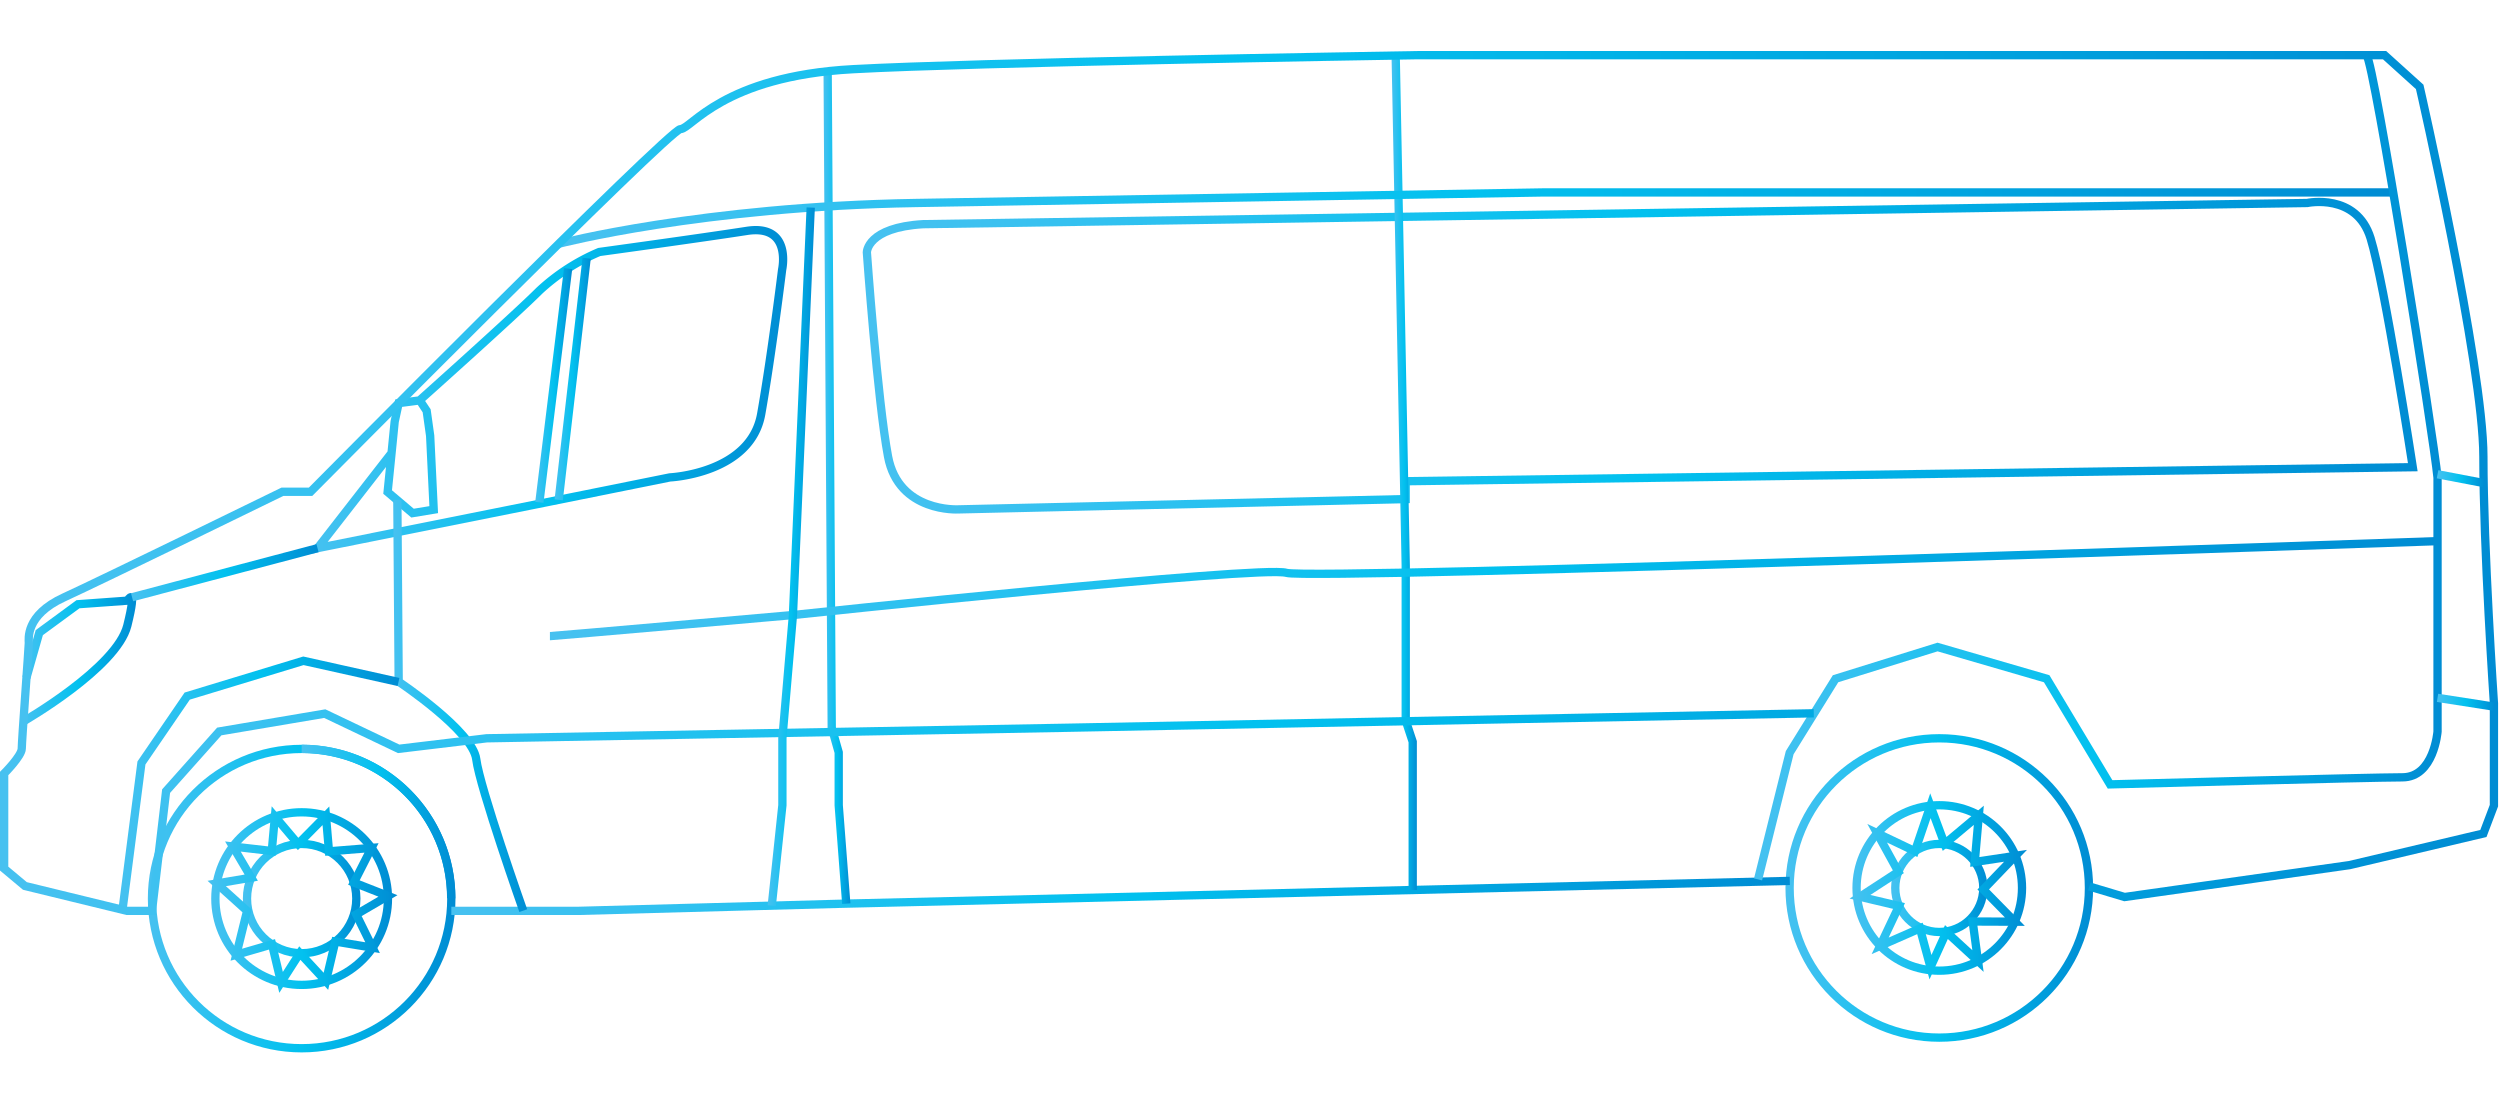 <svg xmlns="http://www.w3.org/2000/svg" xmlns:xlink="http://www.w3.org/1999/xlink" width="301" height="133.01" viewBox="0 0 301 133.01"><defs><style>.a,.aa,.b,.c,.d,.e,.f,.g,.h,.i,.j,.k,.l,.m,.n,.o,.p,.q,.r,.s,.t,.u,.v,.w,.x,.y,.z{fill:none;stroke-miterlimit:10;}.a{stroke:url(#a);}.b{stroke:url(#b);}.c{stroke:url(#c);}.d{stroke:url(#d);}.e{stroke:url(#e);}.f{stroke:url(#f);}.g{stroke:url(#g);}.h{stroke:url(#h);}.i{stroke:url(#i);}.j{stroke:url(#j);}.k{stroke:url(#k);}.l{stroke:url(#l);}.m{stroke:url(#m);}.n{stroke:url(#n);}.o{stroke:url(#o);}.p{stroke:url(#p);}.q{stroke:url(#q);}.r{stroke:url(#r);}.s{stroke:url(#s);}.t{stroke:url(#t);}.u{stroke:url(#u);}.v{stroke:url(#v);}.w{stroke:url(#w);}.x{stroke:url(#x);}.y{stroke:url(#y);}.z{stroke:url(#z);}.aa{stroke:url(#aa);}</style><linearGradient id="a" x1="17.81" y1="27.81" x2="54.84" y2="27.81" gradientTransform="matrix(1, 0, 0, -1, 0, 136)" gradientUnits="userSpaceOnUse"><stop offset="0" stop-color="#47c1f0"/><stop offset="0.5" stop-color="#02c1ef"/><stop offset="1" stop-color="#008cd3"/></linearGradient><linearGradient id="b" x1="25.43" y1="27.81" x2="47.22" y2="27.81" xlink:href="#a"/><linearGradient id="c" x1="29.25" y1="27.81" x2="43.4" y2="27.81" xlink:href="#a"/><linearGradient id="d" x1="36.32" y1="37.1" x2="54.84" y2="37.1" xlink:href="#a"/><linearGradient id="e" x1="214.97" y1="29.09" x2="252" y2="29.09" xlink:href="#a"/><linearGradient id="f" x1="223.02" y1="29.09" x2="243.95" y2="29.09" xlink:href="#a"/><linearGradient id="g" x1="227.69" y1="29.09" x2="239.28" y2="29.09" xlink:href="#a"/><linearGradient id="h" x1="54.34" y1="28.14" x2="215.5" y2="28.14" xlink:href="#a"/><linearGradient id="i" x1="2.56" y1="56.65" x2="16.39" y2="56.65" xlink:href="#a"/><linearGradient id="j" x1="37" y1="88.99" x2="94.79" y2="88.99" xlink:href="#a"/><linearGradient id="k" x1="64.45" y1="89.59" x2="68.9" y2="89.59" xlink:href="#a"/><linearGradient id="l" x1="66.77" y1="90.37" x2="71.13" y2="90.37" xlink:href="#a"/><linearGradient id="m" x1="103.87" y1="93.17" x2="291.09" y2="93.17" xlink:href="#a"/><linearGradient id="n" x1="167.55" y1="79.08" x2="170.59" y2="79.08" xlink:href="#a"/><linearGradient id="o" x1="99.15" y1="77.3" x2="102.39" y2="77.3" xlink:href="#a"/><linearGradient id="p" x1="67.14" y1="109.75" x2="287.97" y2="109.75" xlink:href="#a"/><linearGradient id="q" x1="211.17" y1="79.87" x2="293.98" y2="79.87" xlink:href="#a"/><linearGradient id="r" x1="47.34" y1="51.01" x2="63.5" y2="51.01" xlink:href="#a"/><linearGradient id="s" x1="14.25" y1="41.68" x2="48.08" y2="41.68" xlink:href="#a"/><linearGradient id="t" x1="15.77" y1="67.04" x2="38.36" y2="67.04" xlink:href="#a"/><linearGradient id="u" x1="-0.01" y1="77.84" x2="300.77" y2="77.84" xlink:href="#a"/><linearGradient id="v" x1="293.39" y1="78.37" x2="299.11" y2="78.37" xlink:href="#a"/><linearGradient id="w" x1="293.4" y1="51.45" x2="300.34" y2="51.45" xlink:href="#a"/><linearGradient id="x" x1="66.21" y1="65.13" x2="293.54" y2="65.13" xlink:href="#a"/><linearGradient id="y" x1="92.43" y1="68.97" x2="98.11" y2="68.97" xlink:href="#a"/><linearGradient id="z" x1="24.99" y1="27.7" x2="47.85" y2="27.7" xlink:href="#a"/><linearGradient id="aa" x1="222.69" y1="29.28" x2="244.05" y2="29.28" xlink:href="#a"/></defs><title>Zeichenfläche 1</title><circle class="a" cx="36.32" cy="108.19" r="18.02"/><circle class="b" cx="36.32" cy="108.19" r="10.39"/><circle class="c" cx="36.32" cy="108.19" r="6.58"/><path class="d" d="M36.32,90.16a18,18,0,0,1,18,18h0"/><circle class="e" cx="233.49" cy="106.91" r="18.02"/><circle class="f" cx="233.49" cy="106.91" r="9.96"/><circle class="g" cx="233.49" cy="106.91" r="5.3"/><polyline class="h" points="215.49 106.06 100.98 108.82 69.61 109.67 54.34 109.67"/><path class="i" d="M2.81,86.86s11.25-6.45,12.52-11.54,0-3,0-3l-5.94.43L4.73,76.17,3.18,81.61"/><path class="j" d="M50.52,48.18l.85,1.28.42,3,.43,8.9-2.55.42-3-2.54.49-4.86.36-3.62L48,48.54l2.51-.33S61.94,38,64.94,35a24.66,24.66,0,0,1,7.21-4.66s12.3-1.69,17.77-2.54,4.25,4.65,4.25,4.65-1.25,10.19-2.52,17.39-11,7.64-11,7.64L64.78,60.68,38.66,65.91l-.43.09,8.91-11.45"/><line class="k" x1="64.94" y1="60.48" x2="68.4" y2="32.34"/><line class="l" x1="67.27" y1="60.18" x2="70.63" y2="31.09"/><path class="m" d="M115.39,61.33s-7.2.42-8.47-6.36-2.55-24.59-2.55-24.59,0-3,6.79-3.39l166.62-2.55s5.94-1.27,7.64,4.25,5.08,27.56,5.08,27.56L169.24,57.94v2.15Z"/><polyline class="n" points="168.04 6.69 169.25 68.12 169.25 86.77 170.09 89.31 170.09 95.26 170.09 107.16"/><polyline class="o" points="99.65 8.57 100.14 87.62 100.98 90.59 100.98 96.95 101.89 108.8"/><path class="p" d="M67.27,29.35s17.18-4.48,43-4.91l75.47-1.27H288"/><path class="q" d="M284.93,6.63c.92.85,8.13,46.22,8.55,50.89V88.07s-.42,5.52-4.23,5.52-35.2.85-35.2.85l-7.63-12.72L233.28,77.9,221,81.72l-5.52,8.9-3.81,15.26"/><path class="r" d="M47.84,60.18,48,82.08s8.92,5.93,9.34,9.33S63,109.64,63,109.64"/><polyline class="s" points="14.75 109.53 17.03 91.86 22.54 83.81 36.53 79.56 47.98 82.11"/><line class="t" x1="15.9" y1="71.91" x2="38.23" y2="66"/><path class="u" d="M218.38,85.88l-89.84,1.74L58.6,88.89,48,90.16l-8.9-4.24-12.7,2.15L20,95.25l-1.7,14.42h-3L3,106.67l-2.5-2.09V93.13s2.12-2.12,2.12-3,.85-12.29.85-12.72S3,74.08,7.69,71.93,34,59.21,34,59.21h3.39S80.63,15.54,81.93,15.54,87,9.18,102.7,8.33c14.65-.8,62-1.59,68-1.69h116.4l4.23,3.82S299,44,299,55s1.27,29.69,1.27,29.69V97L299,100.35l-16.12,3.81L255.8,108l-4.25-1.27"/><line class="v" x1="293.48" y1="57.1" x2="299.03" y2="58.16"/><line class="w" x1="293.48" y1="84.02" x2="300.27" y2="85.08"/><path class="x" d="M66.21,76.59c.43,0,29.26-2.54,29.26-2.54s56.41-6,59.41-5.08,138.64-3.82,138.64-3.82"/><polyline class="y" points="97.61 24.99 95.47 74.05 94.2 88.89 94.2 90.16 94.2 96.95 92.92 109.04"/><polygon class="z" points="30.25 105.67 26.09 106.37 29.75 109.67 28.45 114.95 32.75 113.7 33.84 118.28 36.1 114.75 39.24 118.15 40.37 113.36 44.86 114.1 42.89 110.1 46.71 107.87 42.61 106.26 44.73 102.09 39.61 102.5 39.24 98.22 35.89 101.61 33.1 98.31 32.72 102.46 28.04 101.92 30.25 105.67"/><polygon class="aa" points="228.56 104.96 226.01 100.32 230.56 102.49 232.42 97.01 234.13 101.61 238.25 98.16 237.76 103.78 242.67 103.04 238.78 107.09 242.59 110.97 237.51 110.95 238.15 115.71 234.35 112.22 232.43 116.45 231.16 111.78 226.37 113.88 228.64 109.08 223.94 107.97 228.56 104.96"/></svg>